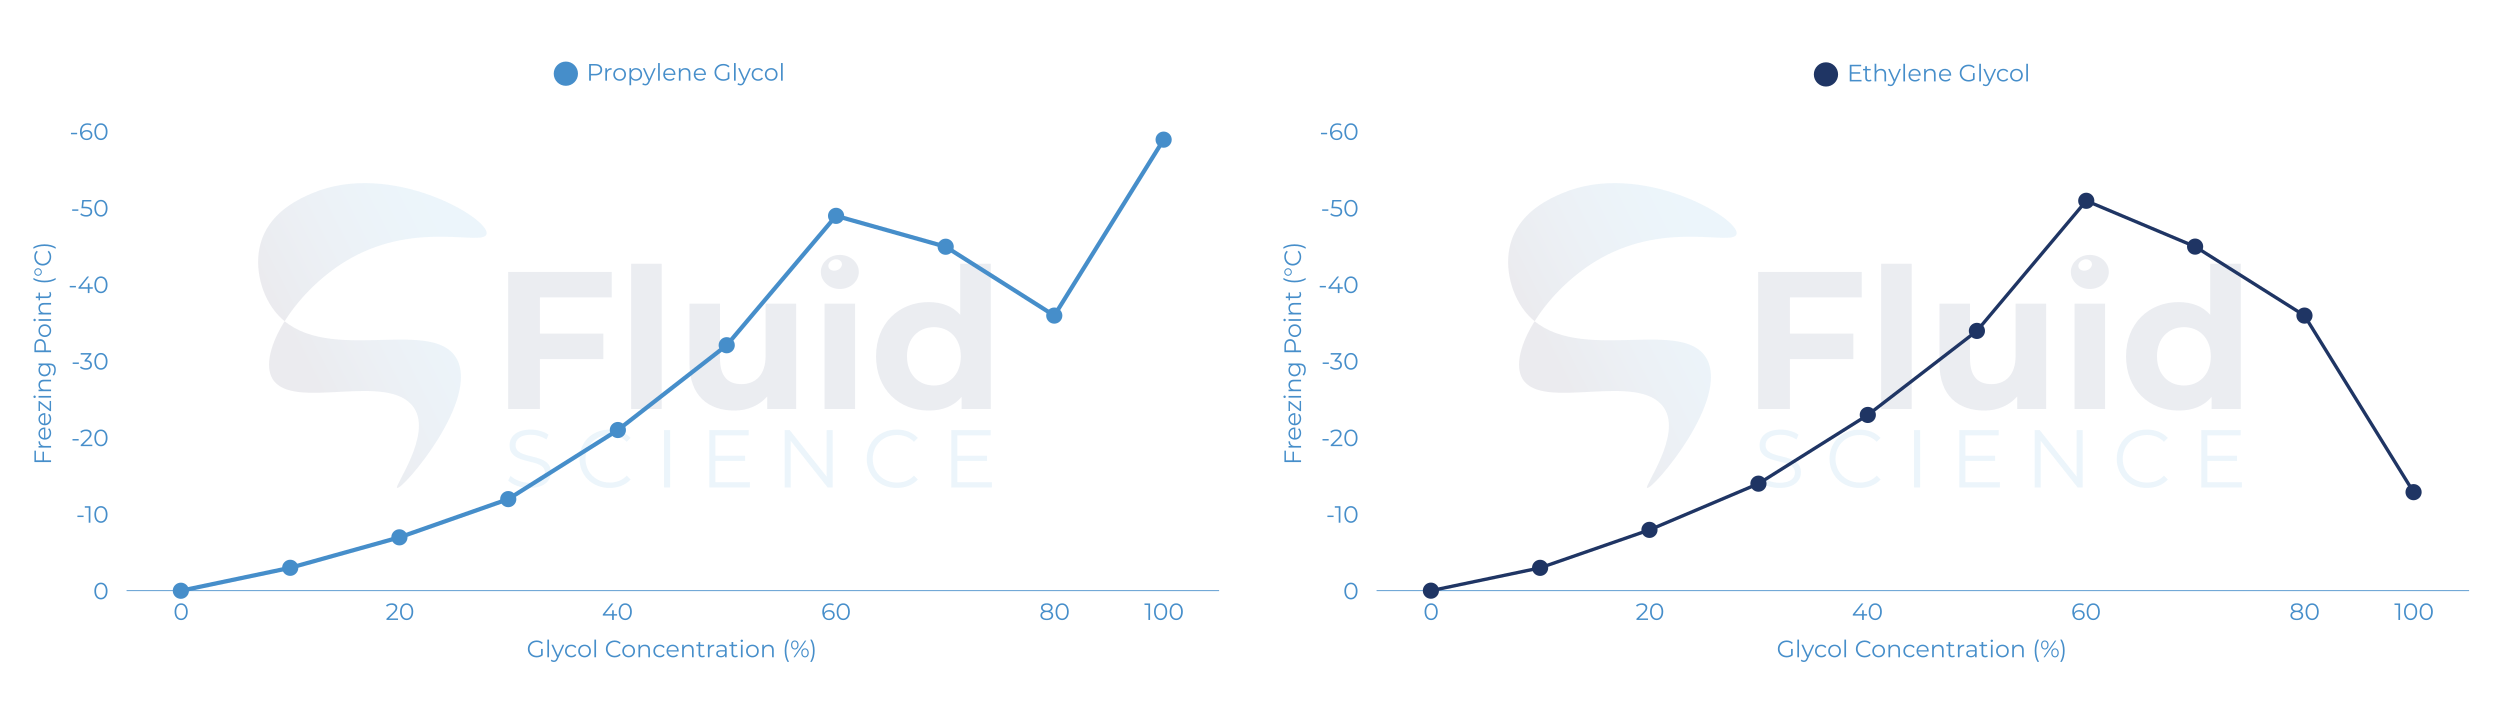 <?xml version="1.0" encoding="UTF-8"?>
<svg id="Layer_1" xmlns="http://www.w3.org/2000/svg" version="1.1" xmlns:xlink="http://www.w3.org/1999/xlink" viewBox="0 0 1099.984 310.197">
  <rect x="0" y="0" width="1099.984" height="310.197" fill="#333333" stroke="none"/>
  <!-- Generator: Adobe Illustrator 30.0.0, SVG Export Plug-In . SVG Version: 2.1.1 Build 123)  -->
  <defs>
    <style>
      .st0 {
        stroke-width: .373px;
      }

      .st0, .st1, .st2, .st3, .st4 {
        fill: none;
      }

      .st0, .st1, .st3, .st4 {
        stroke-miterlimit: 10;
      }

      .st0, .st1, .st4 {
        stroke: #468eca;
      }

      .st5 {
        clip-path: url(#clippath-6);
      }

      .st6 {
        clip-path: url(#clippath-7);
      }

      .st7 {
        fill: #1f3564;
      }

      .st1 {
        stroke-width: .373px;
      }

      .st8 {
        clip-path: url(#clippath-4);
      }

      .st9 {
        fill: #1f3462;
      }

      .st10 {
        clip-path: url(#clippath-9);
      }

      .st11 {
        clip-path: url(#clippath-10);
      }

      .st12 {
        fill: #fff;
      }

      .st13 {
        fill: url(#linear-gradient1);
      }

      .st14 {
        fill-rule: evenodd;
      }

      .st14, .st15 {
        fill: #203464;
      }

      .st16 {
        clip-path: url(#clippath-11);
      }

      .st3 {
        stroke: #1f3564;
        stroke-width: 1.491px;
      }

      .st17 {
        clip-path: url(#clippath-1);
      }

      .st18 {
        clip-path: url(#clippath-5);
      }

      .st19 {
        opacity: .09;
      }

      .st20 {
        clip-path: url(#clippath-8);
      }

      .st21 {
        fill: #468eca;
      }

      .st22 {
        clip-path: url(#clippath-3);
      }

      .st23 {
        fill: #2b8fce;
      }

      .st24 {
        clip-path: url(#clippath-2);
      }

      .st25 {
        fill: url(#linear-gradient);
      }

      .st4 {
        stroke-width: 1.864px;
      }

      .st26 {
        clip-path: url(#clippath);
      }
    </style>
    <clipPath id="clippath">
      <rect class="st2" y="0" width="549.992" height="310.197"/>
    </clipPath>
    <clipPath id="clippath-1">
      <rect class="st2" y="0" width="549.992" height="310.197"/>
    </clipPath>
    <clipPath id="clippath-2">
      <rect class="st2" y="0" width="549.992" height="310.197"/>
    </clipPath>
    <clipPath id="clippath-3">
      <rect class="st2" x="113.57" y="80.567" width="322.852" height="134.134"/>
    </clipPath>
    <clipPath id="clippath-4">
      <path class="st2" d="M200.707,157.446c-11.251-18.635-60.062,4.757-79.873-20.618-6.418-8.222-9.405-21.065-5.549-31.724,4.576-12.649,17.275-18.042,22.113-20.096,34.449-14.629,78.205,10.986,76.694,17.946-1.205,5.552-30.104-5.873-59.59,10.576-24.083,13.434-41.438,41.49-34.634,53.107,8.625,14.728,51.367-3.719,62.334,12.896,7.884,11.943-8.914,34.401-7.477,35.143,2.309,1.192,36.875-39.186,25.981-57.229"/>
    </clipPath>
    <linearGradient id="linear-gradient" x1="-44.039" y1="-159.566" x2="-43.666" y2="-159.566" gradientTransform="translate(13505.669 48665.179) scale(304.088)" gradientUnits="userSpaceOnUse">
      <stop offset="0" stop-color="#25204a"/>
      <stop offset=".131" stop-color="#25204a"/>
      <stop offset=".26" stop-color="#263d6c"/>
      <stop offset=".439" stop-color="#286096"/>
      <stop offset=".602" stop-color="#2979b4"/>
      <stop offset=".74" stop-color="#2a89c7"/>
      <stop offset=".838" stop-color="#2b8fce"/>
      <stop offset="1" stop-color="#2b8fce"/>
    </linearGradient>
    <clipPath id="clippath-5">
      <rect class="st2" y="0" width="549.992" height="310.197"/>
    </clipPath>
    <clipPath id="clippath-6">
      <rect class="st2" x="549.992" width="549.992" height="310.197"/>
    </clipPath>
    <clipPath id="clippath-7">
      <rect class="st2" x="549.992" width="549.992" height="310.197"/>
    </clipPath>
    <clipPath id="clippath-8">
      <rect class="st2" x="549.992" width="549.992" height="310.197"/>
    </clipPath>
    <clipPath id="clippath-9">
      <rect class="st2" x="663.562" y="80.567" width="322.852" height="134.134"/>
    </clipPath>
    <clipPath id="clippath-10">
      <path class="st2" d="M750.699,157.446c-11.251-18.635-60.062,4.757-79.873-20.618-6.418-8.222-9.405-21.065-5.549-31.724,4.576-12.649,17.275-18.042,22.113-20.096,34.449-14.629,78.205,10.986,76.694,17.946-1.205,5.552-30.104-5.873-59.59,10.576-24.083,13.434-41.438,41.49-34.634,53.107,8.625,14.728,51.367-3.719,62.334,12.896,7.884,11.943-8.914,34.401-7.477,35.143,2.309,1.192,36.875-39.186,25.981-57.229"/>
    </clipPath>
    <linearGradient id="linear-gradient1" x1="-42.427" y1="-158.745" x2="-42.055" y2="-158.745" gradientTransform="translate(13565.614 48415.488) scale(304.088)" xlink:href="#linear-gradient"/>
    <clipPath id="clippath-11">
      <rect class="st2" x="549.992" width="549.992" height="310.197"/>
    </clipPath>
  </defs>
  <g id="Artwork_1097">
    <g class="st26">
      <g class="st17">
        <rect class="st12" y="0" width="549.992" height="310.197"/>
        <g class="st24">
          <g class="st19">
            <g class="st22">
              <polygon class="st15" points="237.551 130.855 237.551 146.791 265.46 146.791 265.46 157.989 237.551 157.989 237.551 179.955 223.597 179.955 223.597 119.657 269.164 119.657 269.164 130.855 237.551 130.855"/>
              <rect class="st15" x="277.694" y="116.039" width="13.438" height="63.915"/>
              <path class="st15" d="M350.311,133.612v46.343h-12.749v-5.513c-3.532,4.048-8.7,6.202-14.385,6.202-11.629,0-19.812-6.547-19.812-20.846v-26.186h13.438v24.205c0,7.752,3.446,11.198,9.39,11.198,6.202,0,10.681-3.963,10.681-12.49v-22.913h13.438Z"/>
              <path class="st15" d="M435.936,116.039v63.915h-12.835v-5.341c-3.359,4.048-8.269,6.03-14.471,6.03-13.093,0-23.171-9.303-23.171-23.861s10.078-23.861,23.171-23.861c5.685,0,10.509,1.809,13.869,5.599v-22.482h13.437ZM422.757,156.783c0-8.011-5.168-12.835-11.801-12.835-6.719,0-11.887,4.824-11.887,12.835s5.168,12.835,11.887,12.835c6.633,0,11.801-4.824,11.801-12.835"/>
              <path class="st14" d="M369.523,127.151c4.623,0,8.355-3.336,8.355-7.519,0-4.133-3.732-7.469-8.355-7.469s-8.355,3.335-8.355,7.469c0,4.183,3.729,7.519,8.355,7.519M366.012,114.603c1.392-.847,3.232-.647,4.067.498.781,1.095.279,2.638-1.113,3.484-1.451.847-3.289.648-4.123-.448-.782-1.095-.282-2.689,1.168-3.535"/>
              <rect class="st9" x="362.804" y="133.612" width="13.437" height="46.343"/>
              <g class="st8">
                <rect class="st25" x="84.082" y="54.66" width="158.869" height="176.925" transform="translate(-47.154 89.834) rotate(-27)"/>
              </g>
              <path class="st23" d="M223.597,211.418l1.046-2.056c1.804,1.768,5.015,3.066,8.334,3.066,4.726,0,6.782-1.984,6.782-4.474,0-6.927-15.549-2.669-15.549-12.013,0-3.717,2.886-6.926,9.308-6.926,2.85,0,5.808.829,7.828,2.236l-.902,2.129c-2.165-1.407-4.69-2.093-6.926-2.093-4.618,0-6.674,2.056-6.674,4.581,0,6.926,15.549,2.742,15.549,11.942,0,3.715-2.958,6.89-9.415,6.89-3.789,0-7.504-1.335-9.38-3.283"/>
              <path class="st23" d="M254.985,201.858c0-7.396,5.628-12.843,13.24-12.843,3.68,0,6.999,1.227,9.235,3.679l-1.696,1.696c-2.056-2.093-4.581-2.994-7.467-2.994-6.097,0-10.678,4.473-10.678,10.462s4.581,10.462,10.678,10.462c2.886,0,5.411-.902,7.467-3.031l1.696,1.696c-2.237,2.453-5.556,3.715-9.271,3.715-7.576,0-13.204-5.447-13.204-12.843"/>
              <rect class="st23" x="292.182" y="189.232" width="2.669" height="25.253"/>
              <polygon class="st23" points="329.954 212.175 329.954 214.484 312.097 214.484 312.097 189.231 329.413 189.231 329.413 191.54 314.766 191.54 314.766 200.523 327.826 200.523 327.826 202.795 314.766 202.795 314.766 212.175 329.954 212.175"/>
              <polygon class="st23" points="366.357 189.232 366.357 214.484 364.157 214.484 347.922 193.993 347.922 214.484 345.253 214.484 345.253 189.232 347.454 189.232 363.724 209.722 363.724 189.232 366.357 189.232"/>
              <path class="st23" d="M381.367,201.858c0-7.396,5.628-12.843,13.24-12.843,3.679,0,6.998,1.227,9.235,3.679l-1.696,1.696c-2.056-2.093-4.581-2.994-7.467-2.994-6.097,0-10.678,4.473-10.678,10.462s4.582,10.462,10.678,10.462c2.886,0,5.411-.902,7.467-3.031l1.696,1.696c-2.237,2.453-5.556,3.715-9.271,3.715-7.576,0-13.204-5.447-13.204-12.843"/>
              <polygon class="st23" points="436.422 212.175 436.422 214.484 418.565 214.484 418.565 189.231 435.881 189.231 435.881 191.54 421.234 191.54 421.234 200.523 434.294 200.523 434.294 202.795 421.234 202.795 421.234 212.175 436.422 212.175"/>
            </g>
          </g>
        </g>
        <path class="st21" d="M55.687,58.518h480.715H55.687Z"/>
        <path class="st21" d="M55.687,92.08h480.715H55.687Z"/>
        <path class="st21" d="M55.687,192.767h480.715H55.687Z"/>
        <path class="st21" d="M55.687,125.643h480.715H55.687Z"/>
        <path class="st21" d="M55.687,159.205h480.715H55.687Z"/>
        <path class="st21" d="M55.687,226.33h480.715H55.687Z"/>
        <path class="st21" d="M55.687,259.892h480.715H55.687Z"/>
        <path class="st1" d="M536.402,259.892H55.687h480.715Z"/>
        <g class="st18">
          <path class="st21" d="M41.511,260.043c0-2.315,1.215-3.696,2.896-3.696s2.907,1.381,2.907,3.696-1.225,3.696-2.907,3.696-2.896-1.381-2.896-3.696M46.546,260.043c0-1.942-.872-3.011-2.139-3.011s-2.138,1.069-2.138,3.011.872,3.01,2.138,3.01,2.139-1.069,2.139-3.01"/>
          <path class="st21" d="M76.803,269.146c0-2.315,1.215-3.696,2.896-3.696s2.907,1.381,2.907,3.696-1.225,3.696-2.907,3.696-2.896-1.381-2.896-3.696M81.838,269.146c0-1.942-.872-3.011-2.139-3.011s-2.138,1.069-2.138,3.011.872,3.01,2.138,3.01,2.139-1.069,2.139-3.01"/>
          <rect class="st21" x="34.057" y="226.857" width="2.72" height=".644"/>
          <polygon class="st21" points="39.777 222.725 39.777 229.992 39.029 229.992 39.029 223.389 37.316 223.389 37.316 222.725 39.777 222.725"/>
          <path class="st21" d="M41.511,226.359c0-2.315,1.215-3.696,2.896-3.696s2.907,1.381,2.907,3.696-1.225,3.696-2.907,3.696-2.896-1.381-2.896-3.696M46.546,226.359c0-1.942-.872-3.011-2.139-3.011s-2.138,1.069-2.138,3.011.872,3.01,2.138,3.01,2.139-1.069,2.139-3.01"/>
          <rect class="st21" x="31.897" y="193.173" width="2.72" height=".644"/>
          <path class="st21" d="M40.618,195.643v.664h-5.097v-.529l3.021-2.959c.82-.81.976-1.298.976-1.796,0-.841-.592-1.36-1.703-1.36-.851,0-1.505.259-1.983.81l-.529-.457c.561-.664,1.464-1.038,2.575-1.038,1.474,0,2.409.747,2.409,1.962,0,.696-.218,1.319-1.194,2.273l-2.471,2.43h3.997Z"/>
          <path class="st21" d="M41.511,192.674c0-2.315,1.215-3.696,2.896-3.696s2.907,1.381,2.907,3.696-1.225,3.696-2.907,3.696-2.896-1.381-2.896-3.696M46.546,192.674c0-1.942-.872-3.011-2.139-3.011s-2.138,1.069-2.138,3.011.872,3.01,2.138,3.01,2.139-1.069,2.139-3.01"/>
          <rect class="st21" x="31.98" y="159.488" width="2.72" height=".644"/>
          <path class="st21" d="M40.462,160.536c0,1.215-.882,2.149-2.637,2.149-1.049,0-2.056-.363-2.616-.934l.363-.592c.467.488,1.308.841,2.253.841,1.204,0,1.869-.561,1.869-1.464,0-.872-.613-1.443-1.962-1.443h-.519v-.551l2.014-2.522h-3.717v-.665h4.672v.529l-2.056,2.585c1.558.083,2.336.903,2.336,2.066"/>
          <path class="st21" d="M41.511,158.99c0-2.315,1.215-3.696,2.896-3.696s2.907,1.381,2.907,3.696-1.225,3.696-2.907,3.696-2.896-1.381-2.896-3.696M46.546,158.99c0-1.942-.872-3.011-2.139-3.011s-2.138,1.069-2.138,3.011.872,3.01,2.138,3.01,2.139-1.069,2.139-3.01"/>
          <rect class="st21" x="30.682" y="125.803" width="2.72" height=".644"/>
          <polygon class="st21" points="40.826 127.029 39.372 127.029 39.372 128.939 38.625 128.939 38.625 127.029 34.524 127.029 34.524 126.489 38.375 121.672 39.206 121.672 35.489 126.364 38.645 126.364 38.645 124.682 39.372 124.682 39.372 126.364 40.826 126.364 40.826 127.029"/>
          <path class="st21" d="M41.511,125.305c0-2.315,1.215-3.696,2.896-3.696s2.907,1.381,2.907,3.696-1.225,3.696-2.907,3.696-2.896-1.381-2.896-3.696M46.546,125.305c0-1.942-.872-3.011-2.139-3.011s-2.138,1.069-2.138,3.011.872,3.01,2.138,3.01,2.139-1.069,2.139-3.01"/>
          <rect class="st21" x="31.752" y="92.119" width="2.72" height=".644"/>
          <path class="st21" d="M40.566,93.116c0,1.235-.862,2.201-2.637,2.201-1.049,0-2.045-.363-2.606-.934l.363-.592c.467.488,1.298.841,2.232.841,1.236,0,1.889-.602,1.889-1.485,0-.934-.581-1.515-2.429-1.515h-1.547l.374-3.644h3.976v.664h-3.322l-.249,2.315h.934c2.191,0,3.021.862,3.021,2.149"/>
          <path class="st21" d="M41.511,91.621c0-2.315,1.215-3.696,2.896-3.696s2.907,1.381,2.907,3.696-1.225,3.696-2.907,3.696-2.896-1.381-2.896-3.696M46.546,91.621c0-1.942-.872-3.011-2.139-3.011s-2.138,1.069-2.138,3.011.872,3.01,2.138,3.01,2.139-1.069,2.139-3.01"/>
          <rect class="st21" x="31.223" y="58.435" width="2.72" height=".644"/>
          <path class="st21" d="M40.649,59.4c0,1.36-1.069,2.232-2.481,2.232-1.931,0-2.98-1.339-2.98-3.633,0-2.471,1.35-3.759,3.322-3.759.654,0,1.266.114,1.723.395l-.301.602c-.374-.249-.872-.343-1.412-.343-1.568,0-2.575,1.007-2.575,2.98,0,.166.01.374.031.592.363-.799,1.215-1.246,2.222-1.246,1.443,0,2.45.851,2.45,2.18M39.912,59.421c0-.955-.706-1.568-1.827-1.568-1.111,0-1.869.685-1.869,1.589,0,.799.665,1.557,1.921,1.557,1.049,0,1.775-.613,1.775-1.578"/>
          <path class="st21" d="M41.511,57.936c0-2.315,1.215-3.696,2.896-3.696s2.907,1.381,2.907,3.696-1.225,3.696-2.907,3.696-2.896-1.381-2.896-3.696M46.546,57.936c0-1.942-.872-3.011-2.139-3.011s-2.138,1.069-2.138,3.011.872,3.01,2.138,3.01,2.139-1.069,2.139-3.01"/>
          <path class="st21" d="M175.131,272.116v.664h-5.097v-.529l3.021-2.959c.82-.81.976-1.298.976-1.796,0-.841-.592-1.36-1.703-1.36-.851,0-1.505.259-1.983.81l-.529-.457c.561-.664,1.464-1.038,2.575-1.038,1.474,0,2.409.747,2.409,1.962,0,.696-.218,1.319-1.194,2.273l-2.471,2.43h3.997Z"/>
          <path class="st21" d="M176.024,269.146c0-2.315,1.215-3.696,2.896-3.696s2.907,1.381,2.907,3.696-1.225,3.696-2.907,3.696-2.896-1.381-2.896-3.696M181.06,269.146c0-1.942-.872-3.011-2.139-3.011s-2.138,1.069-2.138,3.011.872,3.01,2.138,3.01,2.139-1.069,2.139-3.01"/>
          <polygon class="st21" points="271.521 270.87 270.067 270.87 270.067 272.78 269.32 272.78 269.32 270.87 265.219 270.87 265.219 270.33 269.071 265.513 269.901 265.513 266.185 270.205 269.34 270.205 269.34 268.524 270.067 268.524 270.067 270.205 271.521 270.205 271.521 270.87"/>
          <path class="st21" d="M272.206,269.146c0-2.315,1.215-3.696,2.896-3.696s2.907,1.381,2.907,3.696-1.225,3.696-2.907,3.696-2.896-1.381-2.896-3.696M277.241,269.146c0-1.942-.872-3.011-2.139-3.011s-2.138,1.069-2.138,3.011.872,3.01,2.138,3.01,2.139-1.069,2.139-3.01"/>
          <path class="st21" d="M367.265,270.61c0,1.36-1.07,2.232-2.481,2.232-1.931,0-2.98-1.339-2.98-3.633,0-2.471,1.35-3.759,3.322-3.759.654,0,1.267.114,1.724.395l-.301.602c-.374-.249-.872-.343-1.412-.343-1.568,0-2.575,1.007-2.575,2.98,0,.166.01.374.031.592.364-.799,1.215-1.246,2.222-1.246,1.443,0,2.45.851,2.45,2.18M366.528,270.631c0-.955-.706-1.568-1.827-1.568-1.111,0-1.869.685-1.869,1.589,0,.799.664,1.557,1.921,1.557,1.049,0,1.775-.613,1.775-1.578"/>
          <path class="st21" d="M368.127,269.146c0-2.315,1.215-3.696,2.897-3.696s2.907,1.381,2.907,3.696-1.225,3.696-2.907,3.696-2.897-1.381-2.897-3.696M373.162,269.146c0-1.942-.872-3.011-2.138-3.011s-2.139,1.069-2.139,3.011.872,3.01,2.139,3.01,2.138-1.069,2.138-3.01"/>
          <path class="st21" d="M463.399,270.755c0,1.287-1.09,2.087-2.824,2.087-1.744,0-2.803-.799-2.803-2.087,0-.872.498-1.485,1.402-1.785-.737-.291-1.142-.841-1.142-1.599,0-1.183,1.007-1.921,2.544-1.921s2.564.737,2.564,1.921c0,.758-.415,1.308-1.163,1.599.914.301,1.422.924,1.422,1.785M462.631,270.745c0-.893-.768-1.453-2.056-1.453s-2.045.561-2.045,1.453c0,.903.758,1.464,2.045,1.464s2.056-.561,2.056-1.464M460.575,268.7c1.131,0,1.806-.509,1.806-1.297,0-.821-.716-1.319-1.806-1.319-1.101,0-1.796.498-1.796,1.308,0,.8.664,1.308,1.796,1.308"/>
          <path class="st21" d="M464.437,269.146c0-2.315,1.215-3.696,2.896-3.696s2.907,1.381,2.907,3.696-1.225,3.696-2.907,3.696-2.896-1.381-2.896-3.696M469.473,269.146c0-1.942-.872-3.011-2.139-3.011s-2.139,1.069-2.139,3.011.872,3.01,2.139,3.01,2.139-1.069,2.139-3.01"/>
          <polygon class="st21" points="506.03 265.513 506.03 272.78 505.282 272.78 505.282 266.177 503.569 266.177 503.569 265.513 506.03 265.513"/>
          <path class="st21" d="M507.763,269.146c0-2.315,1.215-3.696,2.896-3.696s2.907,1.381,2.907,3.696-1.225,3.696-2.907,3.696-2.896-1.381-2.896-3.696M512.799,269.146c0-1.942-.872-3.011-2.139-3.011s-2.139,1.069-2.139,3.011.872,3.01,2.139,3.01,2.139-1.069,2.139-3.01"/>
          <path class="st21" d="M514.636,269.146c0-2.315,1.215-3.696,2.897-3.696s2.907,1.381,2.907,3.696-1.225,3.696-2.907,3.696-2.897-1.381-2.897-3.696M519.671,269.146c0-1.942-.872-3.011-2.138-3.011s-2.139,1.069-2.139,3.011.872,3.01,2.139,3.01,2.138-1.069,2.138-3.01"/>
          <path class="st21" d="M83.142,259.925c0,1.968-1.595,3.563-3.563,3.563s-3.563-1.595-3.563-3.563,1.595-3.563,3.563-3.563,3.563,1.595,3.563,3.563"/>
          <path class="st21" d="M131.257,249.828c0,1.968-1.595,3.563-3.563,3.563s-3.563-1.595-3.563-3.563,1.595-3.563,3.563-3.563,3.563,1.595,3.563,3.563"/>
          <path class="st21" d="M179.299,236.425c0,1.968-1.595,3.563-3.563,3.563s-3.563-1.595-3.563-3.563,1.595-3.563,3.563-3.563,3.563,1.595,3.563,3.563"/>
          <path class="st21" d="M227.192,219.607c0,1.968-1.595,3.563-3.563,3.563s-3.563-1.595-3.563-3.563,1.595-3.563,3.563-3.563,3.563,1.595,3.563,3.563"/>
          <path class="st21" d="M275.419,189.204c0,1.968-1.595,3.563-3.563,3.563s-3.563-1.595-3.563-3.563,1.595-3.563,3.563-3.563,3.563,1.595,3.563,3.563"/>
          <path class="st21" d="M323.313,151.9c0,1.968-1.595,3.563-3.563,3.563s-3.563-1.595-3.563-3.563,1.595-3.563,3.563-3.563,3.563,1.595,3.563,3.563"/>
          <path class="st21" d="M371.429,94.973c0,1.968-1.595,3.563-3.563,3.563s-3.563-1.595-3.563-3.563,1.595-3.563,3.563-3.563,3.563,1.595,3.563,3.563"/>
          <path class="st21" d="M419.656,108.561c0,1.968-1.595,3.563-3.563,3.563s-3.563-1.595-3.563-3.563,1.595-3.563,3.563-3.563,3.563,1.595,3.563,3.563"/>
          <path class="st21" d="M467.438,138.857c0,1.968-1.595,3.563-3.563,3.563s-3.563-1.595-3.563-3.563,1.595-3.563,3.563-3.563,3.563,1.595,3.563,3.563"/>
          <path class="st21" d="M515.554,61.448c0,1.968-1.595,3.563-3.563,3.563s-3.563-1.595-3.563-3.563,1.595-3.563,3.563-3.563,3.563,1.595,3.563,3.563"/>
          <polyline class="st4" points="79.579 259.925 127.694 249.828 175.735 236.425 223.629 219.607 271.856 189.205 319.75 151.9 367.866 94.973 416.093 108.561 463.875 138.857 511.991 61.448"/>
          <path class="st21" d="M254.309,32.424c0,2.947-2.389,5.336-5.336,5.336s-5.336-2.389-5.336-5.336,2.389-5.336,5.336-5.336,5.336,2.389,5.336,5.336"/>
          <path class="st21" d="M264.952,30.685c0,1.559-1.13,2.502-2.993,2.502h-1.968v2.313h-.775v-7.327h2.743c1.863,0,2.993.942,2.993,2.512M264.177,30.685c0-1.172-.775-1.842-2.24-1.842h-1.946v3.663h1.946c1.466,0,2.24-.67,2.24-1.821"/>
          <path class="st21" d="M269.105,29.953v.722c-.063,0-.126-.01-.178-.01-1.151,0-1.853.733-1.853,2.031v2.805h-.743v-5.506h.712v1.078c.346-.733,1.046-1.12,2.062-1.12"/>
          <path class="st21" d="M269.837,32.747c0-1.633,1.193-2.795,2.805-2.795s2.795,1.162,2.795,2.795-1.183,2.805-2.795,2.805-2.805-1.172-2.805-2.805M274.683,32.747c0-1.287-.869-2.146-2.041-2.146s-2.052.858-2.052,2.146.879,2.146,2.052,2.146,2.041-.858,2.041-2.146"/>
          <path class="st21" d="M282.532,32.747c0,1.675-1.172,2.805-2.742,2.805-.879,0-1.633-.377-2.094-1.089v3.067h-.743v-7.536h.712v1.089c.45-.733,1.214-1.13,2.125-1.13,1.57,0,2.742,1.13,2.742,2.795M281.789,32.747c0-1.277-.89-2.146-2.052-2.146-1.172,0-2.052.869-2.052,2.146,0,1.288.879,2.146,2.052,2.146,1.162,0,2.052-.858,2.052-2.146"/>
          <path class="st21" d="M288.517,29.995l-2.753,6.165c-.46,1.078-1.046,1.423-1.832,1.423-.513,0-1.005-.167-1.34-.502l.346-.555c.273.272.607.419,1.005.419.492,0,.827-.23,1.141-.921l.241-.534-2.46-5.495h.774l2.073,4.679,2.072-4.679h.733Z"/>
          <rect class="st21" x="289.563" y="27.734" width=".743" height="7.767"/>
          <path class="st21" d="M297.172,32.978h-4.606c.084,1.151.963,1.916,2.167,1.916.67,0,1.266-.241,1.685-.723l.419.482c-.492.586-1.256.9-2.125.9-1.717,0-2.889-1.173-2.889-2.805s1.14-2.795,2.69-2.795,2.669,1.141,2.669,2.795c0,.063-.01.147-.01.23M292.566,32.423h3.904c-.094-1.078-.879-1.832-1.958-1.832-1.068,0-1.853.753-1.947,1.832"/>
          <path class="st21" d="M303.764,32.308v3.192h-.743v-3.119c0-1.162-.607-1.759-1.654-1.759-1.183,0-1.926.733-1.926,1.989v2.889h-.743v-5.506h.712v1.016c.398-.67,1.141-1.057,2.094-1.057,1.34,0,2.261.774,2.261,2.355"/>
          <path class="st21" d="M310.597,32.978h-4.606c.084,1.151.963,1.916,2.167,1.916.67,0,1.266-.241,1.685-.723l.419.482c-.492.586-1.256.9-2.125.9-1.717,0-2.889-1.173-2.889-2.805s1.141-2.795,2.69-2.795,2.669,1.141,2.669,2.795c0,.063-.01.147-.01.23M305.992,32.423h3.904c-.094-1.078-.879-1.832-1.957-1.832-1.068,0-1.853.753-1.947,1.832"/>
          <path class="st21" d="M320.183,31.837h.743v2.795c-.691.618-1.675.932-2.69.932-2.229,0-3.862-1.58-3.862-3.726s1.633-3.726,3.873-3.726c1.109,0,2.072.356,2.721,1.057l-.482.492c-.617-.607-1.35-.858-2.208-.858-1.811,0-3.14,1.288-3.14,3.035,0,1.738,1.329,3.035,3.129,3.035.701,0,1.35-.157,1.916-.565v-2.47Z"/>
          <rect class="st21" x="322.955" y="27.734" width=".743" height="7.767"/>
          <path class="st21" d="M330.396,29.995l-2.753,6.165c-.46,1.078-1.046,1.423-1.832,1.423-.513,0-1.005-.167-1.34-.502l.346-.555c.273.272.607.419,1.005.419.492,0,.827-.23,1.141-.921l.241-.534-2.46-5.495h.774l2.073,4.679,2.072-4.679h.733Z"/>
          <path class="st21" d="M330.729,32.747c0-1.643,1.193-2.795,2.836-2.795.932,0,1.717.366,2.157,1.089l-.555.377c-.377-.555-.963-.816-1.602-.816-1.203,0-2.083.858-2.083,2.146,0,1.298.879,2.146,2.083,2.146.639,0,1.225-.251,1.602-.806l.555.377c-.44.712-1.225,1.089-2.157,1.089-1.643,0-2.836-1.162-2.836-2.805"/>
          <path class="st21" d="M336.527,32.747c0-1.633,1.193-2.795,2.805-2.795s2.795,1.162,2.795,2.795-1.183,2.805-2.795,2.805-2.805-1.172-2.805-2.805M341.373,32.747c0-1.287-.869-2.146-2.041-2.146s-2.052.858-2.052,2.146.879,2.146,2.052,2.146,2.041-.858,2.041-2.146"/>
          <rect class="st21" x="343.643" y="27.734" width=".743" height="7.767"/>
          <path class="st21" d="M238.059,285.523h.743v2.795c-.691.618-1.675.932-2.69.932-2.229,0-3.862-1.58-3.862-3.726s1.633-3.726,3.873-3.726c1.109,0,2.072.356,2.721,1.057l-.481.492c-.618-.607-1.35-.858-2.209-.858-1.811,0-3.14,1.288-3.14,3.035,0,1.738,1.329,3.036,3.13,3.036.701,0,1.35-.157,1.916-.566v-2.47Z"/>
          <rect class="st21" x="240.831" y="281.42" width=".743" height="7.767"/>
          <path class="st21" d="M248.272,283.681l-2.753,6.165c-.46,1.078-1.046,1.423-1.832,1.423-.513,0-1.005-.167-1.34-.502l.346-.555c.272.272.607.419,1.005.419.492,0,.827-.23,1.141-.921l.241-.534-2.46-5.495h.775l2.072,4.679,2.072-4.679h.733Z"/>
          <path class="st21" d="M248.605,286.434c0-1.643,1.193-2.795,2.836-2.795.932,0,1.717.366,2.157,1.089l-.555.377c-.377-.555-.963-.816-1.602-.816-1.203,0-2.083.858-2.083,2.146,0,1.298.879,2.146,2.083,2.146.639,0,1.225-.251,1.602-.806l.555.377c-.44.712-1.225,1.089-2.157,1.089-1.643,0-2.836-1.162-2.836-2.805"/>
          <path class="st21" d="M254.403,286.434c0-1.633,1.193-2.795,2.805-2.795s2.795,1.162,2.795,2.795-1.183,2.805-2.795,2.805-2.805-1.172-2.805-2.805M259.249,286.434c0-1.287-.869-2.146-2.041-2.146s-2.052.858-2.052,2.146.879,2.146,2.052,2.146,2.041-.858,2.041-2.146"/>
          <rect class="st21" x="261.519" y="281.42" width=".743" height="7.767"/>
          <path class="st21" d="M266.583,285.523c0-2.146,1.633-3.726,3.841-3.726,1.068,0,2.031.356,2.679,1.068l-.492.492c-.597-.607-1.329-.869-2.167-.869-1.769,0-3.098,1.298-3.098,3.035s1.329,3.036,3.098,3.036c.837,0,1.57-.262,2.167-.879l.492.492c-.649.712-1.612,1.078-2.69,1.078-2.198,0-3.831-1.58-3.831-3.726"/>
          <path class="st21" d="M273.804,286.434c0-1.633,1.193-2.795,2.805-2.795s2.795,1.162,2.795,2.795-1.183,2.805-2.795,2.805-2.805-1.172-2.805-2.805M278.65,286.434c0-1.287-.869-2.146-2.041-2.146s-2.052.858-2.052,2.146.879,2.146,2.052,2.146,2.041-.858,2.041-2.146"/>
          <path class="st21" d="M285.986,285.994v3.192h-.743v-3.119c0-1.162-.607-1.759-1.654-1.759-1.183,0-1.926.733-1.926,1.989v2.889h-.743v-5.506h.712v1.016c.398-.67,1.141-1.057,2.094-1.057,1.34,0,2.261.775,2.261,2.355"/>
          <path class="st21" d="M287.471,286.434c0-1.643,1.193-2.795,2.836-2.795.932,0,1.717.366,2.156,1.089l-.555.377c-.377-.555-.963-.816-1.602-.816-1.203,0-2.083.858-2.083,2.146,0,1.298.879,2.146,2.083,2.146.639,0,1.225-.251,1.602-.806l.555.377c-.44.712-1.225,1.089-2.156,1.089-1.643,0-2.836-1.162-2.836-2.805"/>
          <path class="st21" d="M298.617,286.664h-4.606c.084,1.151.963,1.916,2.167,1.916.67,0,1.266-.241,1.685-.723l.419.482c-.492.586-1.256.9-2.125.9-1.717,0-2.889-1.172-2.889-2.805s1.141-2.795,2.69-2.795,2.669,1.141,2.669,2.795c0,.063-.01.147-.01.23M294.011,286.109h3.904c-.094-1.078-.879-1.832-1.957-1.832-1.068,0-1.853.753-1.947,1.832"/>
          <path class="st21" d="M305.209,285.994v3.192h-.743v-3.119c0-1.162-.607-1.759-1.654-1.759-1.183,0-1.926.733-1.926,1.989v2.889h-.743v-5.506h.712v1.016c.398-.67,1.141-1.057,2.094-1.057,1.34,0,2.261.775,2.261,2.355"/>
          <path class="st21" d="M310.127,288.852c-.293.261-.733.387-1.162.387-1.036,0-1.612-.586-1.612-1.601v-3.329h-.984v-.628h.984v-1.204h.743v1.204h1.675v.628h-1.675v3.287c0,.649.335,1.005.952,1.005.304,0,.607-.094.817-.283l.262.534Z"/>
          <path class="st21" d="M314.25,283.639v.722c-.063,0-.126-.01-.178-.01-1.151,0-1.853.733-1.853,2.031v2.805h-.743v-5.506h.712v1.078c.346-.733,1.046-1.12,2.062-1.12"/>
          <path class="st21" d="M319.733,285.774v3.413h-.712v-.859c-.335.565-.984.91-1.895.91-1.246,0-2.01-.649-2.01-1.601,0-.848.544-1.559,2.125-1.559h1.748v-.335c0-.942-.534-1.455-1.56-1.455-.712,0-1.382.251-1.832.649l-.335-.555c.555-.471,1.371-.743,2.24-.743,1.423,0,2.229.712,2.229,2.135M318.99,287.533v-.9h-1.727c-1.067,0-1.413.419-1.413.984,0,.638.513,1.036,1.392,1.036.837,0,1.455-.398,1.748-1.12"/>
          <path class="st21" d="M324.651,288.852c-.293.261-.733.387-1.162.387-1.036,0-1.612-.586-1.612-1.601v-3.329h-.984v-.628h.984v-1.204h.743v1.204h1.675v.628h-1.675v3.287c0,.649.335,1.005.952,1.005.304,0,.607-.094.816-.283l.262.534Z"/>
          <path class="st21" d="M325.833,281.944c0-.283.241-.523.544-.523s.544.23.544.513c0,.303-.23.544-.544.544-.303,0-.544-.241-.544-.534M326,283.681h.743v5.506h-.743v-5.506Z"/>
          <path class="st21" d="M328.26,286.434c0-1.633,1.193-2.795,2.805-2.795s2.795,1.162,2.795,2.795-1.183,2.805-2.795,2.805-2.805-1.172-2.805-2.805M333.107,286.434c0-1.287-.869-2.146-2.041-2.146s-2.052.858-2.052,2.146.88,2.146,2.052,2.146,2.041-.858,2.041-2.146"/>
          <path class="st21" d="M340.443,285.994v3.192h-.743v-3.119c0-1.162-.607-1.759-1.654-1.759-1.183,0-1.926.733-1.926,1.989v2.889h-.743v-5.506h.712v1.016c.398-.67,1.141-1.057,2.094-1.057,1.34,0,2.261.775,2.261,2.355"/>
          <path class="st21" d="M345.255,286.319c0-1.926.44-3.653,1.214-4.899h.712c-.827,1.434-1.193,3.036-1.193,4.899s.366,3.465,1.193,4.899h-.712c-.775-1.267-1.214-2.973-1.214-4.899"/>
          <path class="st21" d="M348.049,283.796c0-1.193.67-1.989,1.654-1.989.973,0,1.654.785,1.654,1.989s-.68,1.989-1.654,1.989c-.984,0-1.654-.795-1.654-1.989M350.833,283.796c0-.952-.45-1.517-1.13-1.517-.691,0-1.13.576-1.13,1.517s.44,1.518,1.13,1.518c.68,0,1.13-.565,1.13-1.518M354.141,281.86h.617l-5.003,7.327h-.618l5.004-7.327ZM352.539,287.25c0-1.193.68-1.989,1.654-1.989.983,0,1.653.796,1.653,1.989s-.67,1.989-1.653,1.989c-.974,0-1.654-.796-1.654-1.989M355.324,287.25c0-.942-.44-1.518-1.13-1.518-.68,0-1.13.565-1.13,1.518s.45,1.518,1.13,1.518c.69,0,1.13-.576,1.13-1.518"/>
          <path class="st21" d="M356.494,291.217c.837-1.434,1.204-3.035,1.204-4.899s-.366-3.465-1.204-4.898h.712c.785,1.246,1.225,2.972,1.225,4.898s-.44,3.632-1.225,4.899h-.712Z"/>
          <polygon class="st21" points="15.808 202.536 18.687 202.536 18.687 198.748 19.357 198.748 19.357 202.536 22.465 202.536 22.465 203.311 15.138 203.311 15.138 198.287 15.808 198.287 15.808 202.536"/>
          <path class="st21" d="M16.918,194.175h.722c0,.063-.01.125-.01.178,0,1.151.733,1.853,2.031,1.853h2.805v.743h-5.506v-.712h1.078c-.733-.345-1.12-1.046-1.12-2.062"/>
          <path class="st21" d="M19.943,188.095v4.606c1.151-.084,1.916-.963,1.916-2.167,0-.67-.241-1.266-.723-1.685l.482-.419c.586.492.9,1.256.9,2.125,0,1.717-1.172,2.889-2.805,2.889s-2.795-1.141-2.795-2.69,1.141-2.669,2.795-2.669c.063,0,.147.01.23.01M19.388,192.7v-3.904c-1.078.094-1.832.879-1.832,1.957,0,1.068.753,1.853,1.832,1.947"/>
          <path class="st21" d="M19.943,181.774v4.606c1.151-.084,1.916-.963,1.916-2.167,0-.67-.241-1.266-.723-1.685l.482-.419c.586.492.9,1.256.9,2.125,0,1.717-1.172,2.889-2.805,2.889s-2.795-1.141-2.795-2.69,1.141-2.669,2.795-2.669c.063,0,.147.01.23.01M19.388,186.38v-3.904c-1.078.094-1.832.88-1.832,1.958,0,1.068.753,1.853,1.832,1.947"/>
          <polygon class="st21" points="21.848 176.416 22.465 176.416 22.465 180.897 21.973 180.897 17.587 177.432 17.587 180.834 16.96 180.834 16.96 176.479 17.451 176.479 21.848 179.944 21.848 176.416"/>
          <path class="st21" d="M15.222,175.12c-.283,0-.523-.241-.523-.544s.23-.544.513-.544c.303,0,.544.23.544.544,0,.303-.241.544-.534.544M16.96,174.209h5.506v.743h-5.506v-.743Z"/>
          <path class="st21" d="M19.273,167.072h3.192v.743h-3.119c-1.162,0-1.759.607-1.759,1.654,0,1.183.733,1.926,1.989,1.926h2.889v.743h-5.506v-.712h1.016c-.67-.398-1.057-1.141-1.057-2.094,0-1.34.774-2.261,2.355-2.261"/>
          <path class="st21" d="M16.96,159.935h4.836c1.895,0,2.753.932,2.753,2.753,0,1.005-.303,1.989-.848,2.565l-.565-.377c.471-.523.753-1.319.753-2.166,0-1.392-.638-2.03-1.999-2.03h-.701c.701.46,1.067,1.245,1.067,2.146,0,1.57-1.099,2.764-2.679,2.764s-2.659-1.194-2.659-2.764c0-.921.377-1.717,1.099-2.177h-1.057v-.712ZM19.576,160.657c-1.193,0-2.01.879-2.01,2.093s.816,2.083,2.01,2.083,2.02-.869,2.02-2.083-.827-2.093-2.02-2.093"/>
          <path class="st21" d="M17.65,149.219c1.559,0,2.502,1.131,2.502,2.994v1.968h2.313v.775h-7.327v-2.742c0-1.863.942-2.994,2.512-2.994M17.65,149.994c-1.172,0-1.842.775-1.842,2.24v1.947h3.663v-1.947c0-1.465-.67-2.24-1.821-2.24"/>
          <path class="st21" d="M19.712,148.289c-1.633,0-2.795-1.193-2.795-2.805s1.162-2.795,2.795-2.795,2.805,1.183,2.805,2.795-1.172,2.805-2.805,2.805M19.712,143.443c-1.287,0-2.146.869-2.146,2.041s.858,2.052,2.146,2.052,2.146-.879,2.146-2.052-.858-2.041-2.146-2.041"/>
          <path class="st21" d="M15.222,141.341c-.283,0-.523-.241-.523-.544s.23-.544.513-.544c.303,0,.544.23.544.544,0,.303-.241.544-.534.544M16.96,140.43h5.506v.743h-5.506v-.743Z"/>
          <path class="st21" d="M19.273,133.292h3.192v.743h-3.119c-1.162,0-1.759.607-1.759,1.654,0,1.183.733,1.926,1.989,1.926h2.889v.743h-5.506v-.712h1.016c-.67-.398-1.057-1.141-1.057-2.094,0-1.34.774-2.261,2.355-2.261"/>
          <path class="st21" d="M22.13,128.375c.262.293.387.733.387,1.162,0,1.036-.586,1.612-1.602,1.612h-3.328v.984h-.628v-.984h-1.203v-.743h1.203v-1.675h.628v1.675h3.287c.649,0,1.005-.335,1.005-.953,0-.303-.094-.607-.283-.816l.534-.262Z"/>
          <path class="st21" d="M19.597,124.232c-1.926,0-3.653-.44-4.899-1.214v-.712c1.434.827,3.035,1.193,4.899,1.193s3.465-.366,4.899-1.193v.712c-1.267.775-2.973,1.214-4.899,1.214"/>
          <path class="st21" d="M16.74,121.354c-.921,0-1.654-.733-1.654-1.664,0-.942.733-1.675,1.654-1.675.932,0,1.664.732,1.664,1.675,0,.931-.733,1.664-1.664,1.664M16.74,118.476c-.68,0-1.214.523-1.214,1.214,0,.68.523,1.203,1.214,1.203s1.225-.523,1.225-1.203c0-.691-.533-1.214-1.225-1.214"/>
          <path class="st21" d="M18.802,116.844c-2.146,0-3.726-1.633-3.726-3.842,0-1.067.356-2.03,1.068-2.679l.492.492c-.607.597-.869,1.329-.869,2.167,0,1.769,1.298,3.098,3.035,3.098s3.035-1.329,3.035-3.098c0-.837-.262-1.57-.879-2.167l.492-.492c.712.649,1.078,1.612,1.078,2.69,0,2.198-1.58,3.831-3.726,3.831"/>
          <path class="st21" d="M24.496,109.445c-1.434-.837-3.035-1.204-4.899-1.204s-3.465.366-4.898,1.204v-.712c1.246-.785,2.972-1.225,4.898-1.225s3.632.44,4.899,1.225v.712Z"/>
        </g>
      </g>
    </g>
  </g>
  <g id="Artwork_1098">
    <g class="st5">
      <g class="st6">
        <rect class="st12" x="549.992" y="0" width="549.992" height="310.197"/>
        <g class="st20">
          <g class="st19">
            <g class="st10">
              <polygon class="st15" points="787.543 130.855 787.543 146.791 815.452 146.791 815.452 157.989 787.543 157.989 787.543 179.955 773.589 179.955 773.589 119.657 819.156 119.657 819.156 130.855 787.543 130.855"/>
              <rect class="st15" x="827.686" y="116.039" width="13.438" height="63.915"/>
              <path class="st15" d="M900.302,133.612v46.343h-12.749v-5.513c-3.532,4.048-8.7,6.202-14.385,6.202-11.629,0-19.812-6.547-19.812-20.846v-26.186h13.438v24.205c0,7.752,3.446,11.198,9.39,11.198,6.202,0,10.681-3.963,10.681-12.49v-22.913h13.438Z"/>
              <path class="st15" d="M985.928,116.039v63.915h-12.835v-5.341c-3.359,4.048-8.269,6.03-14.471,6.03-13.093,0-23.171-9.303-23.171-23.861s10.078-23.861,23.171-23.861c5.685,0,10.509,1.809,13.869,5.599v-22.482h13.437ZM972.749,156.783c0-8.011-5.168-12.835-11.801-12.835-6.719,0-11.887,4.824-11.887,12.835s5.168,12.835,11.887,12.835c6.633,0,11.801-4.824,11.801-12.835"/>
              <path class="st14" d="M919.514,127.151c4.623,0,8.355-3.336,8.355-7.519,0-4.133-3.732-7.469-8.355-7.469s-8.355,3.335-8.355,7.469c0,4.183,3.729,7.519,8.355,7.519M916.004,114.603c1.392-.847,3.232-.647,4.067.498.781,1.095.279,2.638-1.113,3.484-1.451.847-3.289.648-4.123-.448-.782-1.095-.282-2.689,1.168-3.535"/>
              <rect class="st9" x="912.796" y="133.612" width="13.437" height="46.343"/>
              <g class="st11">
                <rect class="st13" x="634.074" y="54.66" width="158.869" height="176.925" transform="translate(12.791 339.526) rotate(-27)"/>
              </g>
              <path class="st23" d="M773.589,211.418l1.046-2.056c1.804,1.768,5.015,3.066,8.334,3.066,4.726,0,6.782-1.984,6.782-4.474,0-6.927-15.549-2.669-15.549-12.013,0-3.717,2.886-6.926,9.308-6.926,2.85,0,5.808.829,7.828,2.236l-.902,2.129c-2.165-1.407-4.69-2.093-6.926-2.093-4.618,0-6.674,2.056-6.674,4.581,0,6.926,15.549,2.742,15.549,11.942,0,3.715-2.958,6.89-9.415,6.89-3.789,0-7.504-1.335-9.38-3.283"/>
              <path class="st23" d="M804.977,201.858c0-7.396,5.628-12.843,13.24-12.843,3.68,0,6.999,1.227,9.235,3.679l-1.696,1.696c-2.056-2.093-4.581-2.994-7.467-2.994-6.097,0-10.678,4.473-10.678,10.462s4.581,10.462,10.678,10.462c2.886,0,5.411-.902,7.467-3.031l1.696,1.696c-2.237,2.453-5.556,3.715-9.271,3.715-7.576,0-13.204-5.447-13.204-12.843"/>
              <rect class="st23" x="842.174" y="189.232" width="2.669" height="25.253"/>
              <polygon class="st23" points="879.946 212.175 879.946 214.484 862.089 214.484 862.089 189.231 879.405 189.231 879.405 191.54 864.758 191.54 864.758 200.523 877.818 200.523 877.818 202.795 864.758 202.795 864.758 212.175 879.946 212.175"/>
              <polygon class="st23" points="916.349 189.232 916.349 214.484 914.149 214.484 897.914 193.993 897.914 214.484 895.245 214.484 895.245 189.232 897.446 189.232 913.716 209.722 913.716 189.232 916.349 189.232"/>
              <path class="st23" d="M931.359,201.858c0-7.396,5.628-12.843,13.24-12.843,3.679,0,6.998,1.227,9.235,3.679l-1.696,1.696c-2.056-2.093-4.581-2.994-7.467-2.994-6.097,0-10.678,4.473-10.678,10.462s4.582,10.462,10.678,10.462c2.886,0,5.411-.902,7.467-3.031l1.696,1.696c-2.237,2.453-5.556,3.715-9.271,3.715-7.576,0-13.204-5.447-13.204-12.843"/>
              <polygon class="st23" points="986.414 212.175 986.414 214.484 968.557 214.484 968.557 189.231 985.873 189.231 985.873 191.54 971.226 191.54 971.226 200.523 984.286 200.523 984.286 202.795 971.226 202.795 971.226 212.175 986.414 212.175"/>
            </g>
          </g>
        </g>
        <path class="st21" d="M605.679,58.518h480.715-480.715Z"/>
        <path class="st21" d="M605.679,92.08h480.715-480.715Z"/>
        <path class="st21" d="M605.679,192.767h480.715-480.715Z"/>
        <path class="st21" d="M605.679,125.643h480.715-480.715Z"/>
        <path class="st21" d="M605.679,159.205h480.715-480.715Z"/>
        <path class="st21" d="M605.679,226.33h480.715-480.715Z"/>
        <path class="st21" d="M605.679,259.892h480.715-480.715Z"/>
        <path class="st0" d="M1086.394,259.892h-480.715,480.715Z"/>
        <g class="st16">
          <path class="st21" d="M591.503,260.043c0-2.315,1.215-3.696,2.896-3.696s2.907,1.381,2.907,3.696-1.225,3.696-2.907,3.696-2.896-1.381-2.896-3.696M596.538,260.043c0-1.942-.872-3.011-2.139-3.011s-2.138,1.069-2.138,3.011.872,3.01,2.138,3.01,2.139-1.069,2.139-3.01"/>
          <path class="st21" d="M626.794,269.146c0-2.315,1.215-3.696,2.896-3.696s2.907,1.381,2.907,3.696-1.225,3.696-2.907,3.696-2.896-1.381-2.896-3.696M631.83,269.146c0-1.942-.872-3.011-2.139-3.011s-2.138,1.069-2.138,3.011.872,3.01,2.138,3.01,2.139-1.069,2.139-3.01"/>
          <rect class="st21" x="584.049" y="226.857" width="2.72" height=".644"/>
          <polygon class="st21" points="589.769 222.725 589.769 229.992 589.021 229.992 589.021 223.389 587.308 223.389 587.308 222.725 589.769 222.725"/>
          <path class="st21" d="M591.503,226.359c0-2.315,1.215-3.696,2.896-3.696s2.907,1.381,2.907,3.696-1.225,3.696-2.907,3.696-2.896-1.381-2.896-3.696M596.538,226.359c0-1.942-.872-3.011-2.139-3.011s-2.138,1.069-2.138,3.011.872,3.01,2.138,3.01,2.139-1.069,2.139-3.01"/>
          <rect class="st21" x="581.889" y="193.173" width="2.72" height=".644"/>
          <path class="st21" d="M590.61,195.643v.664h-5.097v-.529l3.021-2.959c.82-.81.976-1.298.976-1.796,0-.841-.592-1.36-1.703-1.36-.851,0-1.505.259-1.983.81l-.529-.457c.561-.664,1.464-1.038,2.575-1.038,1.474,0,2.409.747,2.409,1.962,0,.696-.218,1.319-1.194,2.273l-2.471,2.43h3.997Z"/>
          <path class="st21" d="M591.503,192.674c0-2.315,1.215-3.696,2.896-3.696s2.907,1.381,2.907,3.696-1.225,3.696-2.907,3.696-2.896-1.381-2.896-3.696M596.538,192.674c0-1.942-.872-3.011-2.139-3.011s-2.138,1.069-2.138,3.011.872,3.01,2.138,3.01,2.139-1.069,2.139-3.01"/>
          <rect class="st21" x="581.972" y="159.488" width="2.72" height=".644"/>
          <path class="st21" d="M590.454,160.536c0,1.215-.882,2.149-2.637,2.149-1.049,0-2.056-.363-2.616-.934l.363-.592c.467.488,1.308.841,2.253.841,1.204,0,1.869-.561,1.869-1.464,0-.872-.613-1.443-1.962-1.443h-.519v-.551l2.014-2.522h-3.717v-.665h4.672v.529l-2.056,2.585c1.558.083,2.336.903,2.336,2.066"/>
          <path class="st21" d="M591.503,158.99c0-2.315,1.215-3.696,2.896-3.696s2.907,1.381,2.907,3.696-1.225,3.696-2.907,3.696-2.896-1.381-2.896-3.696M596.538,158.99c0-1.942-.872-3.011-2.139-3.011s-2.138,1.069-2.138,3.011.872,3.01,2.138,3.01,2.139-1.069,2.139-3.01"/>
          <rect class="st21" x="580.674" y="125.803" width="2.72" height=".644"/>
          <polygon class="st21" points="590.817 127.029 589.364 127.029 589.364 128.939 588.617 128.939 588.617 127.029 584.516 127.029 584.516 126.489 588.367 121.672 589.198 121.672 585.481 126.364 588.637 126.364 588.637 124.682 589.364 124.682 589.364 126.364 590.817 126.364 590.817 127.029"/>
          <path class="st21" d="M591.503,125.305c0-2.315,1.215-3.696,2.896-3.696s2.907,1.381,2.907,3.696-1.225,3.696-2.907,3.696-2.896-1.381-2.896-3.696M596.538,125.305c0-1.942-.872-3.011-2.139-3.011s-2.138,1.069-2.138,3.011.872,3.01,2.138,3.01,2.139-1.069,2.139-3.01"/>
          <rect class="st21" x="581.744" y="92.119" width="2.72" height=".644"/>
          <path class="st21" d="M590.558,93.116c0,1.235-.862,2.201-2.637,2.201-1.049,0-2.045-.363-2.606-.934l.363-.592c.467.488,1.298.841,2.232.841,1.236,0,1.889-.602,1.889-1.485,0-.934-.581-1.515-2.429-1.515h-1.547l.374-3.644h3.976v.664h-3.322l-.249,2.315h.934c2.191,0,3.021.862,3.021,2.149"/>
          <path class="st21" d="M591.503,91.621c0-2.315,1.215-3.696,2.896-3.696s2.907,1.381,2.907,3.696-1.225,3.696-2.907,3.696-2.896-1.381-2.896-3.696M596.538,91.621c0-1.942-.872-3.011-2.139-3.011s-2.138,1.069-2.138,3.011.872,3.01,2.138,3.01,2.139-1.069,2.139-3.01"/>
          <rect class="st21" x="581.215" y="58.435" width="2.72" height=".644"/>
          <path class="st21" d="M590.641,59.4c0,1.36-1.069,2.232-2.481,2.232-1.931,0-2.98-1.339-2.98-3.633,0-2.471,1.35-3.759,3.322-3.759.654,0,1.266.114,1.723.395l-.301.602c-.374-.249-.872-.343-1.412-.343-1.568,0-2.575,1.007-2.575,2.98,0,.166.01.374.031.592.363-.799,1.215-1.246,2.222-1.246,1.443,0,2.45.851,2.45,2.18M589.904,59.421c0-.955-.706-1.568-1.827-1.568-1.111,0-1.869.685-1.869,1.589,0,.799.665,1.557,1.921,1.557,1.049,0,1.775-.613,1.775-1.578"/>
          <path class="st21" d="M591.503,57.936c0-2.315,1.215-3.696,2.896-3.696s2.907,1.381,2.907,3.696-1.225,3.696-2.907,3.696-2.896-1.381-2.896-3.696M596.538,57.936c0-1.942-.872-3.011-2.139-3.011s-2.138,1.069-2.138,3.011.872,3.01,2.138,3.01,2.139-1.069,2.139-3.01"/>
          <path class="st21" d="M725.123,272.116v.664h-5.097v-.529l3.021-2.959c.82-.81.976-1.298.976-1.796,0-.841-.592-1.36-1.703-1.36-.851,0-1.505.259-1.983.81l-.529-.457c.561-.664,1.464-1.038,2.575-1.038,1.474,0,2.409.747,2.409,1.962,0,.696-.218,1.319-1.194,2.273l-2.471,2.43h3.997Z"/>
          <path class="st21" d="M726.016,269.146c0-2.315,1.215-3.696,2.896-3.696s2.907,1.381,2.907,3.696-1.225,3.696-2.907,3.696-2.896-1.381-2.896-3.696M731.051,269.146c0-1.942-.872-3.011-2.139-3.011s-2.138,1.069-2.138,3.011.872,3.01,2.138,3.01,2.139-1.069,2.139-3.01"/>
          <polygon class="st21" points="821.513 270.87 820.059 270.87 820.059 272.78 819.312 272.78 819.312 270.87 815.211 270.87 815.211 270.33 819.062 265.513 819.893 265.513 816.176 270.205 819.332 270.205 819.332 268.524 820.059 268.524 820.059 270.205 821.513 270.205 821.513 270.87"/>
          <path class="st21" d="M822.198,269.146c0-2.315,1.215-3.696,2.896-3.696s2.907,1.381,2.907,3.696-1.225,3.696-2.907,3.696-2.896-1.381-2.896-3.696M827.233,269.146c0-1.942-.872-3.011-2.139-3.011s-2.138,1.069-2.138,3.011.872,3.01,2.138,3.01,2.139-1.069,2.139-3.01"/>
          <path class="st21" d="M917.257,270.61c0,1.36-1.07,2.232-2.481,2.232-1.931,0-2.98-1.339-2.98-3.633,0-2.471,1.35-3.759,3.322-3.759.654,0,1.267.114,1.724.395l-.301.602c-.374-.249-.872-.343-1.412-.343-1.568,0-2.575,1.007-2.575,2.98,0,.166.01.374.031.592.364-.799,1.215-1.246,2.222-1.246,1.443,0,2.45.851,2.45,2.18M916.52,270.631c0-.955-.706-1.568-1.827-1.568-1.111,0-1.869.685-1.869,1.589,0,.799.664,1.557,1.921,1.557,1.049,0,1.775-.613,1.775-1.578"/>
          <path class="st21" d="M918.119,269.146c0-2.315,1.215-3.696,2.897-3.696s2.907,1.381,2.907,3.696-1.225,3.696-2.907,3.696-2.897-1.381-2.897-3.696M923.154,269.146c0-1.942-.872-3.011-2.138-3.011s-2.139,1.069-2.139,3.011.872,3.01,2.139,3.01,2.138-1.069,2.138-3.01"/>
          <path class="st21" d="M1013.391,270.755c0,1.287-1.09,2.087-2.824,2.087-1.744,0-2.803-.799-2.803-2.087,0-.872.498-1.485,1.402-1.785-.737-.291-1.142-.841-1.142-1.599,0-1.183,1.007-1.921,2.544-1.921s2.564.737,2.564,1.921c0,.758-.415,1.308-1.163,1.599.914.301,1.422.924,1.422,1.785M1012.623,270.745c0-.893-.768-1.453-2.056-1.453s-2.045.561-2.045,1.453c0,.903.758,1.464,2.045,1.464s2.056-.561,2.056-1.464M1010.567,268.7c1.131,0,1.806-.509,1.806-1.297,0-.821-.716-1.319-1.806-1.319-1.101,0-1.796.498-1.796,1.308,0,.8.664,1.308,1.796,1.308"/>
          <path class="st21" d="M1014.429,269.146c0-2.315,1.215-3.696,2.896-3.696s2.907,1.381,2.907,3.696-1.225,3.696-2.907,3.696-2.896-1.381-2.896-3.696M1019.465,269.146c0-1.942-.872-3.011-2.139-3.011s-2.139,1.069-2.139,3.011.872,3.01,2.139,3.01,2.139-1.069,2.139-3.01"/>
          <polygon class="st21" points="1056.022 265.513 1056.022 272.78 1055.274 272.78 1055.274 266.177 1053.561 266.177 1053.561 265.513 1056.022 265.513"/>
          <path class="st21" d="M1057.755,269.146c0-2.315,1.215-3.696,2.896-3.696s2.907,1.381,2.907,3.696-1.225,3.696-2.907,3.696-2.896-1.381-2.896-3.696M1062.791,269.146c0-1.942-.872-3.011-2.139-3.011s-2.139,1.069-2.139,3.011.872,3.01,2.139,3.01,2.139-1.069,2.139-3.01"/>
          <path class="st21" d="M1064.628,269.146c0-2.315,1.215-3.696,2.897-3.696s2.907,1.381,2.907,3.696-1.225,3.696-2.907,3.696-2.897-1.381-2.897-3.696M1069.663,269.146c0-1.942-.872-3.011-2.138-3.011s-2.139,1.069-2.139,3.011.872,3.01,2.139,3.01,2.138-1.069,2.138-3.01"/>
          <path class="st7" d="M808.749,32.748c0,2.947-2.389,5.336-5.336,5.336s-5.336-2.389-5.336-5.336,2.389-5.336,5.336-5.336,5.336,2.389,5.336,5.336"/>
          <polygon class="st21" points="819.058 35.155 819.058 35.825 813.877 35.825 813.877 28.498 818.901 28.498 818.901 29.167 814.651 29.167 814.651 31.774 818.441 31.774 818.441 32.433 814.651 32.433 814.651 35.155 819.058 35.155"/>
          <path class="st21" d="M823.463,35.49c-.293.262-.733.387-1.162.387-1.036,0-1.612-.586-1.612-1.602v-3.328h-.984v-.628h.984v-1.203h.743v1.203h1.675v.628h-1.675v3.287c0,.649.335,1.005.953,1.005.303,0,.607-.094.816-.283l.262.534Z"/>
          <path class="st21" d="M829.878,32.632v3.192h-.743v-3.119c0-1.162-.607-1.759-1.654-1.759-1.183,0-1.926.733-1.926,1.989v2.889h-.743v-7.767h.743v3.224c.408-.639,1.131-1.005,2.062-1.005,1.34,0,2.261.774,2.261,2.355"/>
          <path class="st21" d="M836.418,30.319l-2.753,6.165c-.46,1.078-1.046,1.423-1.832,1.423-.513,0-1.005-.167-1.34-.502l.346-.555c.272.272.607.419,1.005.419.492,0,.827-.23,1.141-.921l.241-.534-2.46-5.495h.775l2.072,4.679,2.072-4.679h.733Z"/>
          <rect class="st21" x="837.464" y="28.058" width=".743" height="7.767"/>
          <path class="st21" d="M845.073,33.302h-4.606c.084,1.151.963,1.916,2.167,1.916.67,0,1.266-.241,1.685-.723l.419.482c-.492.586-1.256.9-2.125.9-1.716,0-2.889-1.173-2.889-2.805s1.141-2.795,2.69-2.795,2.669,1.141,2.669,2.795c0,.063-.01.147-.01.23M840.467,32.747h3.904c-.094-1.078-.879-1.832-1.957-1.832-1.068,0-1.853.753-1.947,1.832"/>
          <path class="st21" d="M851.665,32.632v3.192h-.743v-3.119c0-1.162-.607-1.759-1.654-1.759-1.183,0-1.926.733-1.926,1.989v2.889h-.743v-5.506h.712v1.016c.398-.67,1.141-1.057,2.094-1.057,1.34,0,2.261.774,2.261,2.355"/>
          <path class="st21" d="M858.498,33.302h-4.606c.084,1.151.963,1.916,2.167,1.916.67,0,1.266-.241,1.685-.723l.419.482c-.492.586-1.256.9-2.125.9-1.716,0-2.889-1.173-2.889-2.805s1.141-2.795,2.69-2.795,2.669,1.141,2.669,2.795c0,.063-.01.147-.01.23M853.893,32.747h3.904c-.094-1.078-.879-1.832-1.957-1.832-1.068,0-1.853.753-1.947,1.832"/>
          <path class="st21" d="M868.084,32.161h.743v2.795c-.691.618-1.675.932-2.69.932-2.229,0-3.862-1.58-3.862-3.726s1.633-3.726,3.873-3.726c1.109,0,2.072.356,2.722,1.057l-.482.492c-.617-.607-1.35-.858-2.208-.858-1.811,0-3.14,1.288-3.14,3.035,0,1.738,1.329,3.035,3.129,3.035.701,0,1.35-.157,1.916-.565v-2.47Z"/>
          <rect class="st21" x="870.855" y="28.058" width=".743" height="7.767"/>
          <path class="st21" d="M878.297,30.319l-2.753,6.165c-.461,1.078-1.047,1.423-1.832,1.423-.513,0-1.005-.167-1.34-.502l.346-.555c.272.272.607.419,1.005.419.492,0,.827-.23,1.141-.921l.241-.534-2.46-5.495h.774l2.073,4.679,2.072-4.679h.733Z"/>
          <path class="st21" d="M878.63,33.072c0-1.643,1.193-2.795,2.837-2.795.931,0,1.716.366,2.156,1.089l-.555.377c-.377-.555-.963-.816-1.601-.816-1.204,0-2.083.858-2.083,2.146,0,1.298.879,2.146,2.083,2.146.638,0,1.225-.251,1.601-.806l.555.377c-.44.712-1.225,1.089-2.156,1.089-1.643,0-2.837-1.162-2.837-2.805"/>
          <path class="st21" d="M884.428,33.072c0-1.633,1.193-2.795,2.805-2.795s2.795,1.162,2.795,2.795-1.183,2.805-2.795,2.805-2.805-1.172-2.805-2.805M889.274,33.072c0-1.287-.869-2.146-2.041-2.146s-2.052.858-2.052,2.146.879,2.146,2.052,2.146,2.041-.858,2.041-2.146"/>
          <rect class="st21" x="891.544" y="28.058" width=".743" height="7.767"/>
          <path class="st21" d="M788.051,285.523h.743v2.795c-.691.618-1.675.932-2.69.932-2.229,0-3.862-1.58-3.862-3.726s1.633-3.726,3.873-3.726c1.109,0,2.072.356,2.721,1.057l-.481.492c-.618-.607-1.35-.858-2.209-.858-1.811,0-3.14,1.288-3.14,3.035,0,1.738,1.329,3.036,3.13,3.036.701,0,1.35-.157,1.916-.566v-2.47Z"/>
          <rect class="st21" x="790.822" y="281.42" width=".743" height="7.767"/>
          <path class="st21" d="M798.264,283.681l-2.753,6.165c-.46,1.078-1.046,1.423-1.832,1.423-.513,0-1.005-.167-1.34-.502l.346-.555c.272.272.607.419,1.005.419.492,0,.827-.23,1.141-.921l.241-.534-2.46-5.495h.775l2.072,4.679,2.072-4.679h.733Z"/>
          <path class="st21" d="M798.597,286.434c0-1.643,1.193-2.795,2.836-2.795.932,0,1.717.366,2.157,1.089l-.555.377c-.377-.555-.963-.816-1.602-.816-1.203,0-2.083.858-2.083,2.146,0,1.298.879,2.146,2.083,2.146.639,0,1.225-.251,1.602-.806l.555.377c-.44.712-1.225,1.089-2.157,1.089-1.643,0-2.836-1.162-2.836-2.805"/>
          <path class="st21" d="M804.394,286.434c0-1.633,1.193-2.795,2.805-2.795s2.795,1.162,2.795,2.795-1.183,2.805-2.795,2.805-2.805-1.172-2.805-2.805M809.241,286.434c0-1.287-.869-2.146-2.041-2.146s-2.052.858-2.052,2.146.879,2.146,2.052,2.146,2.041-.858,2.041-2.146"/>
          <rect class="st21" x="811.511" y="281.42" width=".743" height="7.767"/>
          <path class="st21" d="M816.575,285.523c0-2.146,1.633-3.726,3.841-3.726,1.068,0,2.031.356,2.679,1.068l-.492.492c-.597-.607-1.329-.869-2.167-.869-1.769,0-3.098,1.298-3.098,3.035s1.329,3.036,3.098,3.036c.837,0,1.57-.262,2.167-.879l.492.492c-.649.712-1.612,1.078-2.69,1.078-2.198,0-3.831-1.58-3.831-3.726"/>
          <path class="st21" d="M823.796,286.434c0-1.633,1.193-2.795,2.805-2.795s2.795,1.162,2.795,2.795-1.183,2.805-2.795,2.805-2.805-1.172-2.805-2.805M828.642,286.434c0-1.287-.869-2.146-2.041-2.146s-2.052.858-2.052,2.146.879,2.146,2.052,2.146,2.041-.858,2.041-2.146"/>
          <path class="st21" d="M835.978,285.994v3.192h-.743v-3.119c0-1.162-.607-1.759-1.654-1.759-1.183,0-1.926.733-1.926,1.989v2.889h-.743v-5.506h.712v1.016c.398-.67,1.141-1.057,2.094-1.057,1.34,0,2.261.775,2.261,2.355"/>
          <path class="st21" d="M837.462,286.434c0-1.643,1.193-2.795,2.836-2.795.932,0,1.717.366,2.156,1.089l-.555.377c-.377-.555-.963-.816-1.602-.816-1.203,0-2.083.858-2.083,2.146,0,1.298.879,2.146,2.083,2.146.639,0,1.225-.251,1.602-.806l.555.377c-.44.712-1.225,1.089-2.156,1.089-1.643,0-2.836-1.162-2.836-2.805"/>
          <path class="st21" d="M848.608,286.664h-4.606c.084,1.151.963,1.916,2.167,1.916.67,0,1.266-.241,1.685-.723l.419.482c-.492.586-1.256.9-2.125.9-1.717,0-2.889-1.172-2.889-2.805s1.141-2.795,2.69-2.795,2.669,1.141,2.669,2.795c0,.063-.01.147-.01.23M844.003,286.109h3.904c-.094-1.078-.879-1.832-1.957-1.832-1.068,0-1.853.753-1.947,1.832"/>
          <path class="st21" d="M855.201,285.994v3.192h-.743v-3.119c0-1.162-.607-1.759-1.654-1.759-1.183,0-1.926.733-1.926,1.989v2.889h-.743v-5.506h.712v1.016c.398-.67,1.141-1.057,2.094-1.057,1.34,0,2.261.775,2.261,2.355"/>
          <path class="st21" d="M860.119,288.852c-.293.261-.733.387-1.162.387-1.036,0-1.612-.586-1.612-1.601v-3.329h-.984v-.628h.984v-1.204h.743v1.204h1.675v.628h-1.675v3.287c0,.649.335,1.005.952,1.005.304,0,.607-.094.817-.283l.262.534Z"/>
          <path class="st21" d="M864.242,283.639v.722c-.063,0-.126-.01-.178-.01-1.151,0-1.853.733-1.853,2.031v2.805h-.743v-5.506h.712v1.078c.346-.733,1.046-1.12,2.062-1.12"/>
          <path class="st21" d="M869.725,285.774v3.413h-.712v-.859c-.335.565-.984.91-1.895.91-1.246,0-2.01-.649-2.01-1.601,0-.848.544-1.559,2.125-1.559h1.748v-.335c0-.942-.534-1.455-1.56-1.455-.712,0-1.382.251-1.832.649l-.335-.555c.555-.471,1.371-.743,2.24-.743,1.423,0,2.229.712,2.229,2.135M868.982,287.533v-.9h-1.727c-1.067,0-1.413.419-1.413.984,0,.638.513,1.036,1.392,1.036.837,0,1.455-.398,1.748-1.12"/>
          <path class="st21" d="M874.643,288.852c-.293.261-.733.387-1.162.387-1.036,0-1.612-.586-1.612-1.601v-3.329h-.984v-.628h.984v-1.204h.743v1.204h1.675v.628h-1.675v3.287c0,.649.335,1.005.952,1.005.304,0,.607-.094.816-.283l.262.534Z"/>
          <path class="st21" d="M875.825,281.944c0-.283.241-.523.544-.523s.544.23.544.513c0,.303-.23.544-.544.544-.303,0-.544-.241-.544-.534M875.992,283.681h.743v5.506h-.743v-5.506Z"/>
          <path class="st21" d="M878.252,286.434c0-1.633,1.193-2.795,2.805-2.795s2.795,1.162,2.795,2.795-1.183,2.805-2.795,2.805-2.805-1.172-2.805-2.805M883.099,286.434c0-1.287-.869-2.146-2.041-2.146s-2.052.858-2.052,2.146.88,2.146,2.052,2.146,2.041-.858,2.041-2.146"/>
          <path class="st21" d="M890.435,285.994v3.192h-.743v-3.119c0-1.162-.607-1.759-1.654-1.759-1.183,0-1.926.733-1.926,1.989v2.889h-.743v-5.506h.712v1.016c.398-.67,1.141-1.057,2.094-1.057,1.34,0,2.261.775,2.261,2.355"/>
          <path class="st21" d="M895.247,286.319c0-1.926.44-3.653,1.214-4.899h.712c-.827,1.434-1.193,3.036-1.193,4.899s.366,3.465,1.193,4.899h-.712c-.775-1.267-1.214-2.973-1.214-4.899"/>
          <path class="st21" d="M898.04,283.796c0-1.193.67-1.989,1.654-1.989.973,0,1.654.785,1.654,1.989s-.68,1.989-1.654,1.989c-.984,0-1.654-.795-1.654-1.989M900.825,283.796c0-.952-.45-1.517-1.13-1.517-.691,0-1.13.576-1.13,1.517s.44,1.518,1.13,1.518c.68,0,1.13-.565,1.13-1.518M904.133,281.86h.617l-5.003,7.327h-.618l5.004-7.327ZM902.531,287.25c0-1.193.68-1.989,1.654-1.989.983,0,1.653.796,1.653,1.989s-.67,1.989-1.653,1.989c-.974,0-1.654-.796-1.654-1.989M905.315,287.25c0-.942-.44-1.518-1.13-1.518-.68,0-1.13.565-1.13,1.518s.45,1.518,1.13,1.518c.69,0,1.13-.576,1.13-1.518"/>
          <path class="st21" d="M906.486,291.217c.837-1.434,1.204-3.035,1.204-4.899s-.366-3.465-1.204-4.898h.712c.785,1.246,1.225,2.972,1.225,4.898s-.44,3.632-1.225,4.899h-.712Z"/>
          <polygon class="st21" points="565.8 202.536 568.678 202.536 568.678 198.748 569.348 198.748 569.348 202.536 572.457 202.536 572.457 203.311 565.13 203.311 565.13 198.287 565.8 198.287 565.8 202.536"/>
          <path class="st21" d="M566.91,194.175h.722c0,.063-.01.125-.01.178,0,1.151.733,1.853,2.031,1.853h2.805v.743h-5.506v-.712h1.078c-.733-.345-1.12-1.046-1.12-2.062"/>
          <path class="st21" d="M569.935,188.095v4.606c1.151-.084,1.916-.963,1.916-2.167,0-.67-.241-1.266-.723-1.685l.482-.419c.586.492.9,1.256.9,2.125,0,1.717-1.172,2.889-2.805,2.889s-2.795-1.141-2.795-2.69,1.141-2.669,2.795-2.669c.063,0,.147.01.23.01M569.38,192.7v-3.904c-1.078.094-1.832.879-1.832,1.957,0,1.068.753,1.853,1.832,1.947"/>
          <path class="st21" d="M569.935,181.774v4.606c1.151-.084,1.916-.963,1.916-2.167,0-.67-.241-1.266-.723-1.685l.482-.419c.586.492.9,1.256.9,2.125,0,1.717-1.172,2.889-2.805,2.889s-2.795-1.141-2.795-2.69,1.141-2.669,2.795-2.669c.063,0,.147.01.23.01M569.38,186.38v-3.904c-1.078.094-1.832.88-1.832,1.958,0,1.068.753,1.853,1.832,1.947"/>
          <polygon class="st21" points="571.839 176.416 572.457 176.416 572.457 180.897 571.965 180.897 567.579 177.432 567.579 180.834 566.952 180.834 566.952 176.479 567.443 176.479 571.839 179.944 571.839 176.416"/>
          <path class="st21" d="M565.214,175.12c-.283,0-.523-.241-.523-.544s.23-.544.513-.544c.303,0,.544.23.544.544,0,.303-.241.544-.534.544M566.951,174.209h5.506v.743h-5.506v-.743Z"/>
          <path class="st21" d="M569.265,167.072h3.192v.743h-3.119c-1.162,0-1.759.607-1.759,1.654,0,1.183.733,1.926,1.989,1.926h2.889v.743h-5.506v-.712h1.016c-.67-.398-1.057-1.141-1.057-2.094,0-1.34.774-2.261,2.355-2.261"/>
          <path class="st21" d="M566.951,159.935h4.836c1.895,0,2.753.932,2.753,2.753,0,1.005-.303,1.989-.848,2.565l-.565-.377c.471-.523.753-1.319.753-2.166,0-1.392-.638-2.03-1.999-2.03h-.701c.701.46,1.067,1.245,1.067,2.146,0,1.57-1.099,2.764-2.679,2.764s-2.659-1.194-2.659-2.764c0-.921.377-1.717,1.099-2.177h-1.057v-.712ZM569.568,160.657c-1.193,0-2.01.879-2.01,2.093s.816,2.083,2.01,2.083,2.02-.869,2.02-2.083-.827-2.093-2.02-2.093"/>
          <path class="st21" d="M567.642,149.219c1.559,0,2.502,1.131,2.502,2.994v1.968h2.313v.775h-7.327v-2.742c0-1.863.942-2.994,2.512-2.994M567.642,149.994c-1.172,0-1.842.775-1.842,2.24v1.947h3.663v-1.947c0-1.465-.67-2.24-1.821-2.24"/>
          <path class="st21" d="M569.704,148.289c-1.633,0-2.795-1.193-2.795-2.805s1.162-2.795,2.795-2.795,2.805,1.183,2.805,2.795-1.172,2.805-2.805,2.805M569.704,143.443c-1.287,0-2.146.869-2.146,2.041s.858,2.052,2.146,2.052,2.146-.879,2.146-2.052-.858-2.041-2.146-2.041"/>
          <path class="st21" d="M565.214,141.341c-.283,0-.523-.241-.523-.544s.23-.544.513-.544c.303,0,.544.23.544.544,0,.303-.241.544-.534.544M566.951,140.43h5.506v.743h-5.506v-.743Z"/>
          <path class="st21" d="M569.265,133.292h3.192v.743h-3.119c-1.162,0-1.759.607-1.759,1.654,0,1.183.733,1.926,1.989,1.926h2.889v.743h-5.506v-.712h1.016c-.67-.398-1.057-1.141-1.057-2.094,0-1.34.774-2.261,2.355-2.261"/>
          <path class="st21" d="M572.122,128.375c.262.293.387.733.387,1.162,0,1.036-.586,1.612-1.602,1.612h-3.328v.984h-.628v-.984h-1.203v-.743h1.203v-1.675h.628v1.675h3.287c.649,0,1.005-.335,1.005-.953,0-.303-.094-.607-.283-.816l.534-.262Z"/>
          <path class="st21" d="M569.589,124.232c-1.926,0-3.653-.44-4.899-1.214v-.712c1.434.827,3.035,1.193,4.899,1.193s3.465-.366,4.899-1.193v.712c-1.267.775-2.973,1.214-4.899,1.214"/>
          <path class="st21" d="M566.731,121.354c-.921,0-1.654-.733-1.654-1.664,0-.942.733-1.675,1.654-1.675.932,0,1.664.732,1.664,1.675,0,.931-.733,1.664-1.664,1.664M566.731,118.476c-.68,0-1.214.523-1.214,1.214,0,.68.523,1.203,1.214,1.203s1.225-.523,1.225-1.203c0-.691-.533-1.214-1.225-1.214"/>
          <path class="st21" d="M568.794,116.844c-2.146,0-3.726-1.633-3.726-3.842,0-1.067.356-2.03,1.068-2.679l.492.492c-.607.597-.869,1.329-.869,2.167,0,1.769,1.298,3.098,3.035,3.098s3.035-1.329,3.035-3.098c0-.837-.262-1.57-.879-2.167l.492-.492c.712.649,1.078,1.612,1.078,2.69,0,2.198-1.58,3.831-3.726,3.831"/>
          <path class="st21" d="M574.488,109.445c-1.434-.837-3.035-1.204-4.899-1.204s-3.465.366-4.898,1.204v-.712c1.246-.785,2.972-1.225,4.898-1.225s3.632.44,4.899,1.225v.712Z"/>
          <path class="st7" d="M633.155,259.892c0,1.968-1.595,3.563-3.563,3.563s-3.563-1.595-3.563-3.563,1.595-3.563,3.563-3.563,3.563,1.595,3.563,3.563"/>
          <path class="st7" d="M681.202,249.846c0,1.968-1.595,3.563-3.563,3.563s-3.563-1.595-3.563-3.563,1.595-3.563,3.563-3.563,3.563,1.595,3.563,3.563"/>
          <path class="st7" d="M729.318,233.14c0,1.968-1.595,3.563-3.563,3.563s-3.563-1.595-3.563-3.563,1.595-3.563,3.563-3.563,3.563,1.595,3.563,3.563"/>
          <path class="st7" d="M777.267,212.813c0,1.968-1.595,3.563-3.563,3.563s-3.563-1.595-3.563-3.563,1.595-3.563,3.563-3.563,3.563,1.595,3.563,3.563"/>
          <path class="st7" d="M825.383,182.573c0,1.968-1.595,3.563-3.563,3.563s-3.563-1.595-3.563-3.563,1.595-3.563,3.563-3.563,3.563,1.595,3.563,3.563"/>
          <path class="st7" d="M873.388,145.595c0,1.968-1.595,3.563-3.563,3.563s-3.563-1.595-3.563-3.563,1.595-3.563,3.563-3.563,3.563,1.595,3.563,3.563"/>
          <path class="st7" d="M921.504,88.346c0,1.968-1.595,3.563-3.563,3.563s-3.563-1.595-3.563-3.563,1.595-3.563,3.563-3.563,3.563,1.595,3.563,3.563"/>
          <path class="st7" d="M969.397,108.506c0,1.968-1.595,3.563-3.563,3.563s-3.563-1.595-3.563-3.563,1.595-3.563,3.563-3.563,3.563,1.595,3.563,3.563"/>
          <path class="st7" d="M1017.513,138.857c0,1.968-1.595,3.563-3.563,3.563s-3.563-1.595-3.563-3.563,1.595-3.563,3.563-3.563,3.563,1.595,3.563,3.563"/>
          <path class="st7" d="M1065.518,216.544c0,1.968-1.595,3.563-3.563,3.563s-3.563-1.595-3.563-3.563,1.595-3.563,3.563-3.563,3.563,1.595,3.563,3.563"/>
          <polyline class="st3" points="629.592 259.892 677.639 249.847 725.755 233.14 773.704 212.813 821.82 182.573 869.825 145.595 917.941 88.346 965.834 108.506 1013.95 138.856 1061.955 216.544"/>
        </g>
      </g>
    </g>
  </g>
</svg>
